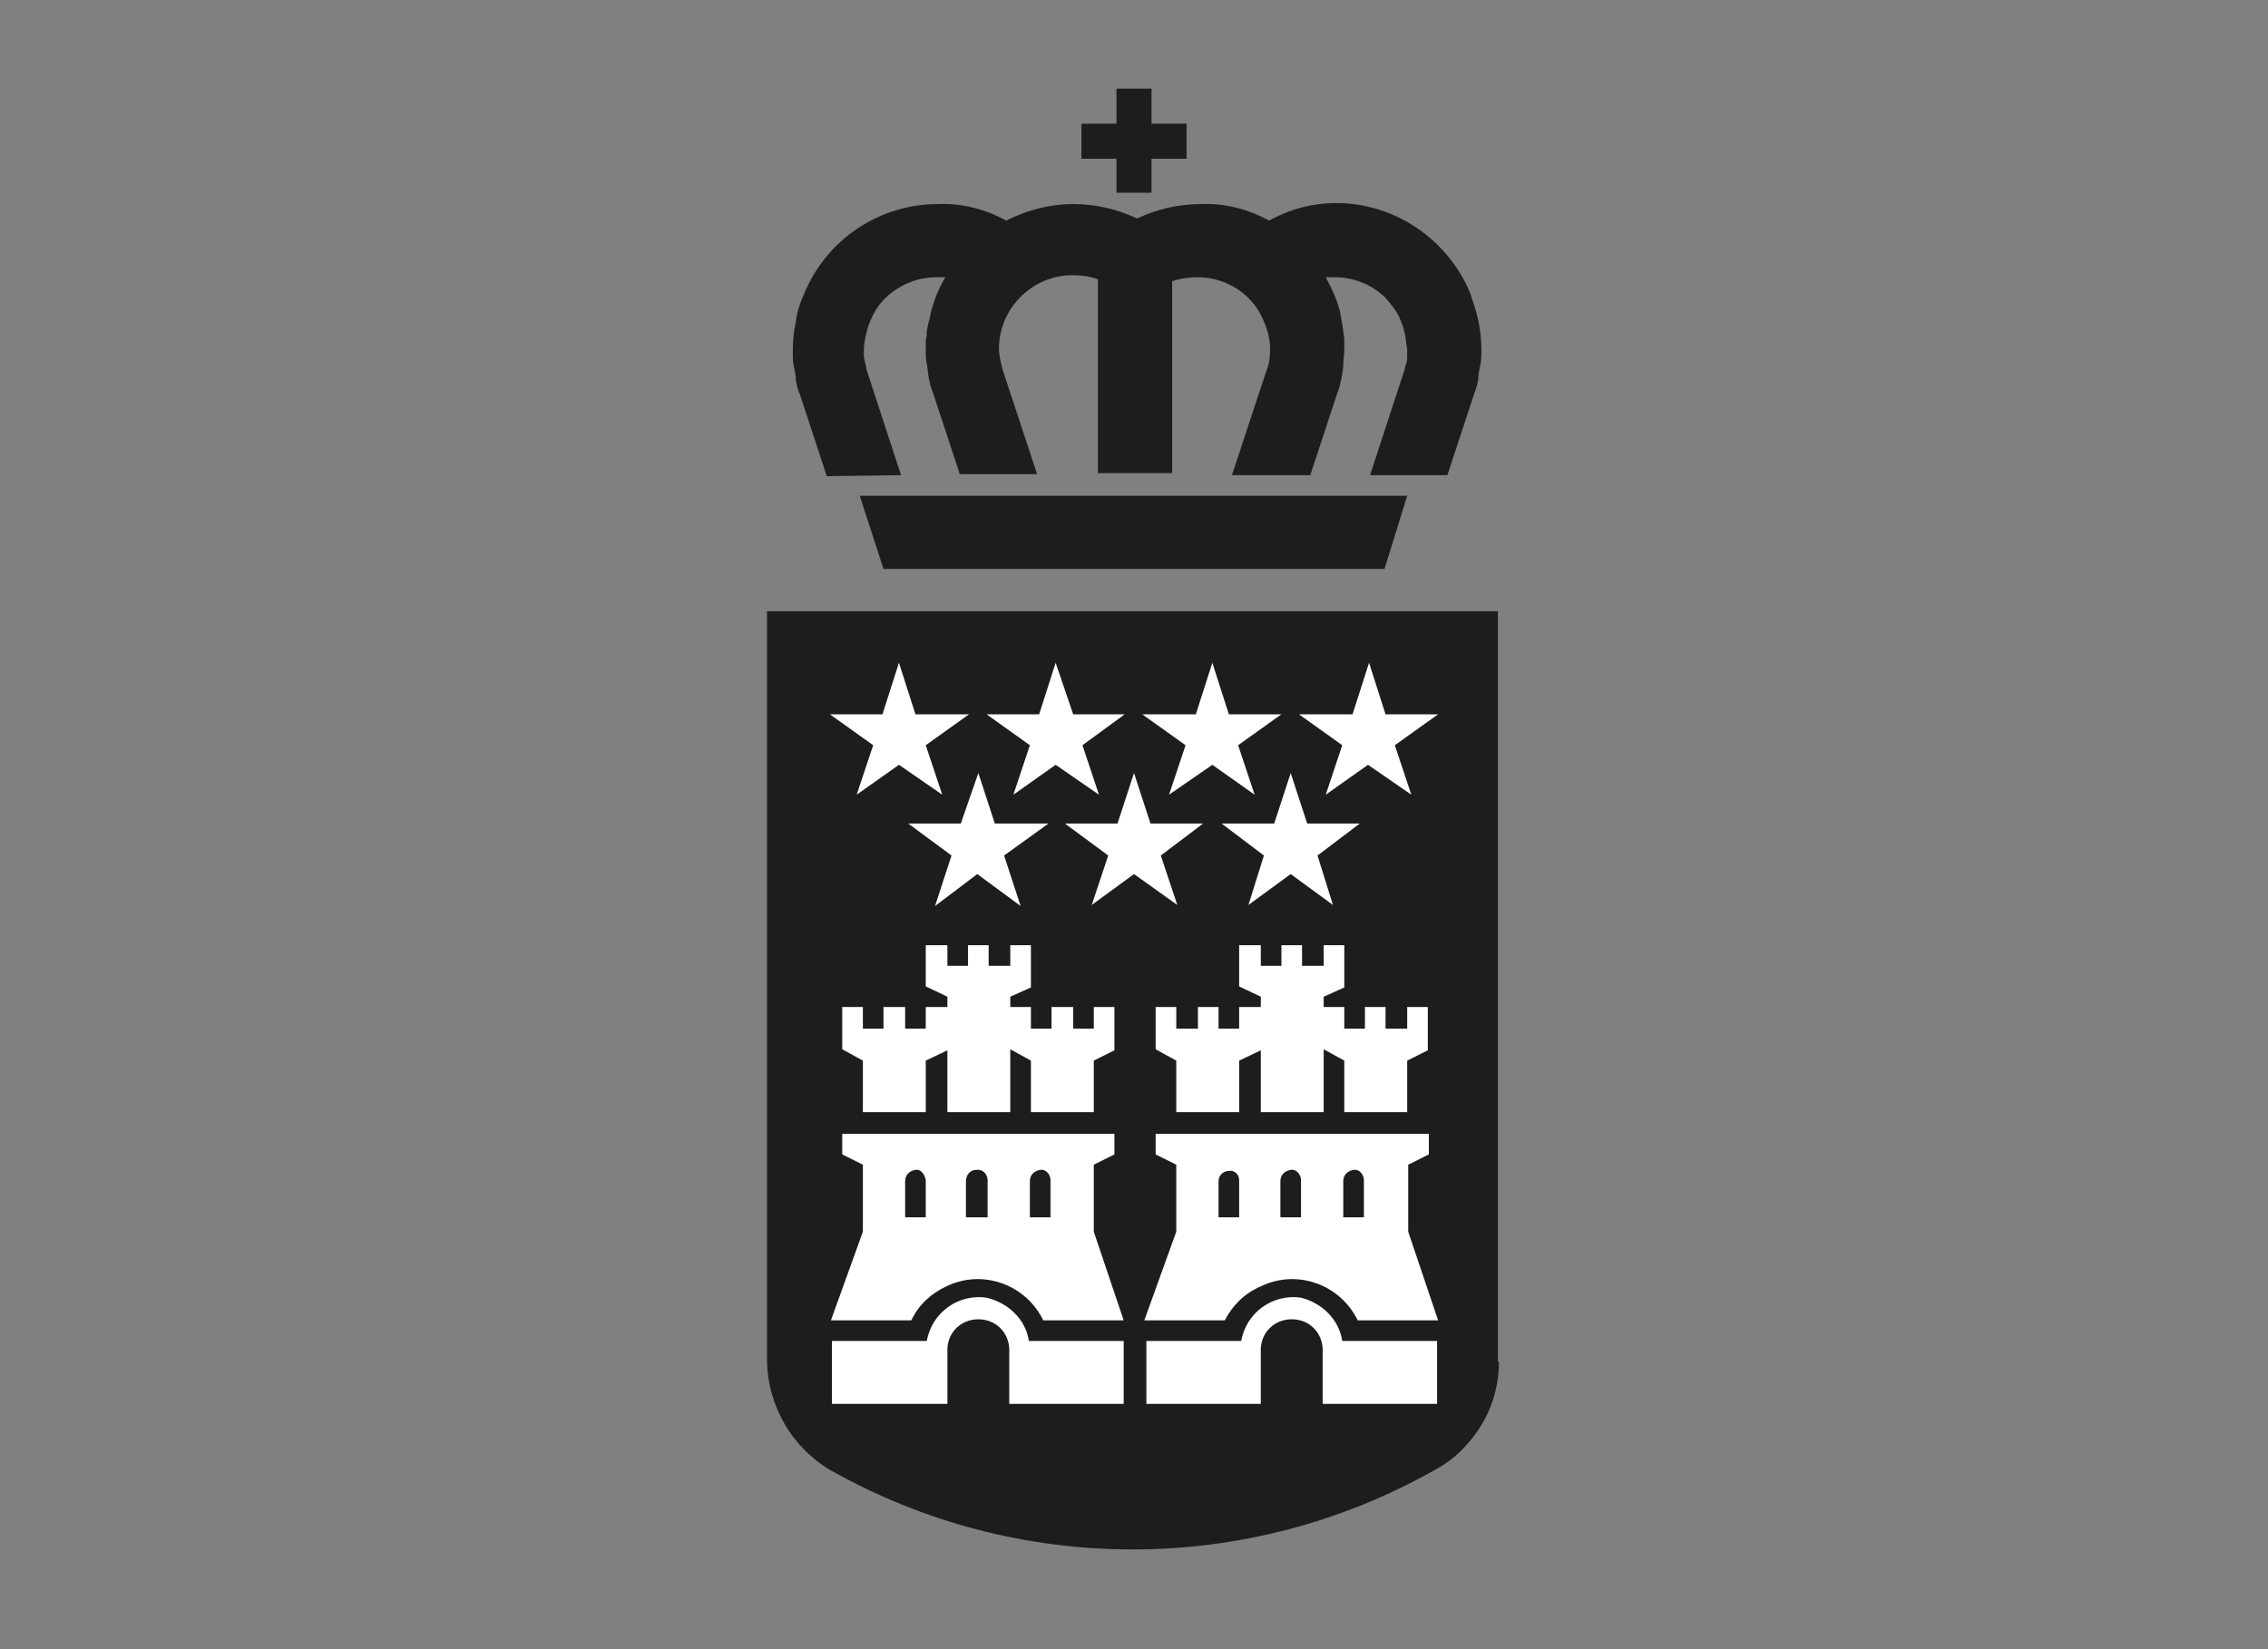 <?xml version="1.0" encoding="utf-8"?>
<!-- Generator: Adobe Illustrator 23.0.1, SVG Export Plug-In . SVG Version: 6.00 Build 0)  -->
<svg version="1.1" id="Capa_1" xmlns="http://www.w3.org/2000/svg" xmlns:xlink="http://www.w3.org/1999/xlink" x="0px" y="0px"
	 viewBox="0 0 220 160" style="enable-background:new 0 0 220 160;" xml:space="preserve">
<rect x="0" y="0" width="220" height="160" fill="#808080" stroke="none"/>
<style type="text/css">
	.st0{fill:#1D1D1B;}
	.st1{fill:#FFFFFF;}
</style>
<title>template-trabajos-+++</title>
<path class="st0" d="M145.4,132.1c0,2.9-1,5.6-2.9,7.8c-0.9,1.1-2,2-3.3,2.7c-18.2,10.3-40.5,10.3-58.7,0c-3.7-2.2-6-6.2-6.1-10.5
	V59.3h70.9V132.1z"/>
<path class="st1" d="M118.8,128.1h-7.8l3.1-8.6V113l-2-1V110h26.5v2l-2,1v6.5l2.9,8.6h-7.8c-1.7-3.5-5.9-5-9.4-3.3
	C120.7,125.5,119.6,126.6,118.8,128.1L118.8,128.1z"/>
<polygon class="st0" points="83.4,48.1 136.5,48.1 134.3,55.2 85.7,55.2 83.4,48.1 "/>
<path class="st0" d="M87.4,46.1L84.1,36c-0.1-0.4-0.2-0.9-0.3-1.4c0-0.2,0-0.5,0-0.7c0-0.5,0.1-1,0.2-1.4c0.1-0.4,0.2-0.9,0.4-1.3
	c0.3-0.8,0.8-1.6,1.4-2.2c1.3-1.3,3.1-2.1,5-2.1h0.9c-0.6,1-1.1,2.2-1.4,3.4c-0.1,0.6-0.3,1.2-0.4,1.8c0,0.3,0,0.6-0.1,0.9
	c0,0.3,0,0.6,0,0.9c0,0.5,0,1,0.1,1.4c0.1,0.4,0.1,1,0.2,1.4c0.1,0.5,0.2,1,0.4,1.4l2.6,7.9h7.5l-3.3-10c-0.2-0.7-0.4-1.5-0.4-2.2
	c0-1.9,0.8-3.7,2.1-5c1.3-1.3,3.1-2.1,5-2.1c0.8,0,1.7,0.1,2.5,0.4v18.8h7.2V27.3c0.8-0.3,1.7-0.4,2.5-0.4c2.8,0,5.4,1.7,6.4,4.3
	c0.4,0.9,0.6,1.8,0.6,2.7c0,0.8-0.1,1.5-0.4,2.2l-3.3,10h7.6l2.6-7.9c0.2-0.5,0.3-0.9,0.4-1.4c0.1-0.5,0.2-1,0.2-1.4
	c0-0.5,0.1-1,0.1-1.4V33c0-0.3-0.1-0.7-0.1-0.9c-0.1-0.6-0.2-1.2-0.3-1.8c-0.3-1.2-0.8-2.3-1.4-3.4h0.9c1.8,0,3.6,0.7,4.9,2
	c0.6,0.7,1.2,1.4,1.5,2.3c0.2,0.4,0.3,0.9,0.4,1.3c0.1,0.5,0.1,0.9,0.2,1.4v0.7c0,0.2,0,0.5-0.1,0.7c-0.1,0.2-0.1,0.4-0.2,0.7
	l-3.3,10.1h7.5l2.6-7.9c0.2-0.5,0.3-0.9,0.4-1.4c0-0.5,0.1-1,0.2-1.4c0.1-0.5,0.1-1,0.1-1.4c0-1-0.1-1.9-0.3-2.9
	c-0.2-0.9-0.5-1.8-0.8-2.7c-2.2-5.2-7.3-8.7-13-8.7c-2.3,0-4.5,0.6-6.5,1.7c-2-1.1-4.3-1.7-6.6-1.6c-2.2,0-4.3,0.5-6.2,1.4
	c-1.9-0.9-4-1.4-6.2-1.4c-2.3,0-4.5,0.6-6.5,1.6c-2-1.1-4.3-1.7-6.6-1.6c-5.7,0-10.8,3.4-13,8.7c-0.4,0.9-0.7,1.8-0.8,2.7
	c-0.2,0.9-0.3,1.9-0.3,2.9c0,0.5,0,1,0.1,1.4c0.1,0.5,0.2,0.9,0.2,1.4c0.1,0.5,0.2,1,0.4,1.4l2.6,7.9L87.4,46.1z"/>
<polygon class="st0" points="108.3,18.7 111.7,18.7 111.7,15.4 115.1,15.4 115.1,12 111.7,12 111.7,8.6 108.3,8.6 108.3,12 
	104.9,12 104.9,15.4 108.3,15.4 108.3,18.7 "/>
<polygon class="st1" points="125.2,75 126.8,79.9 131.9,79.9 127.8,83 129.3,87.8 125.2,84.8 121.1,87.8 122.6,83 118.5,79.9 
	123.6,79.9 125.2,75 "/>
<polygon class="st1" points="110,75 111.6,79.9 116.7,79.9 112.6,83 114.2,87.8 110,84.8 105.9,87.8 107.5,83 103.3,79.9 
	108.4,79.9 110,75 "/>
<polygon class="st1" points="94.9,75 96.5,79.9 101.7,79.9 97.4,83 99,87.9 94.8,84.8 90.7,87.9 92.3,83 88.1,79.9 93.2,79.9 
	94.9,75 "/>
<polygon class="st1" points="132.8,64.3 134.4,69.3 139.5,69.3 135.3,72.3 136.9,77.1 132.7,74.2 128.6,77.1 130.2,72.3 126,69.3 
	131.2,69.3 132.8,64.3 "/>
<polygon class="st1" points="117.6,64.3 119.2,69.3 124.3,69.3 120.1,72.3 121.7,77.1 117.6,74.2 113.4,77.1 115,72.3 110.8,69.3 
	116,69.3 117.6,64.3 "/>
<polygon class="st1" points="102.4,64.3 104.1,69.3 109.1,69.3 105,72.3 106.6,77.1 102.4,74.2 98.3,77.1 99.9,72.3 95.7,69.3 
	100.8,69.3 102.4,64.3 "/>
<polygon class="st1" points="87.2,64.3 88.8,69.3 94,69.3 89.8,72.3 91.4,77.1 87.2,74.2 83.1,77.1 84.7,72.3 80.5,69.3 85.6,69.3 
	87.2,64.3 "/>
<path class="st1" d="M99.8,130.1h9.2v6.1H97.9v-5c0.1-1.7-1.1-3.1-2.8-3.2s-3.1,1.1-3.2,2.8c0,0.1,0,0.3,0,0.4v5H80.7v-6.1h9.2
	c0.5-2.8,3.1-4.6,5.8-4.2C97.8,126.4,99.5,128,99.8,130.1L99.8,130.1z"/>
<path class="st1" d="M88.4,128.1h-7.8l3.1-8.6V113l-2-1V110h26.4v2l-2,1v6.5l2.9,8.6h-7.8c-1.7-3.5-5.9-5-9.4-3.3
	C90.3,125.5,89.1,126.6,88.4,128.1L88.4,128.1z"/>
<path class="st0" d="M101.9,114.5v3.6h-2v-3.5c0-0.6,0.4-1,1-1.1C101.4,113.4,101.9,113.9,101.9,114.5z"/>
<path class="st0" d="M95.8,114.5v3.6h-2.1v-3.5c0-0.6,0.4-1.1,1-1.1C95.3,113.4,95.8,113.9,95.8,114.5z"/>
<path class="st0" d="M89.8,114.5v3.6h-2v-3.5c0-0.6,0.4-1,1-1.1C89.3,113.4,89.7,113.9,89.8,114.5z"/>
<polygon class="st1" points="98,97.7 100,97.7 100,99.8 102,99.8 102,97.7 104.1,97.7 104.1,99.8 106.1,99.8 106.1,97.7 108.1,97.7 
	108.1,101.9 106.1,102.9 106.1,107.9 100,107.9 100,102.9 98,101.8 98,107.9 91.9,107.9 91.9,101.9 89.8,102.9 89.8,107.9 
	83.7,107.9 83.7,102.9 81.7,101.8 81.7,97.7 83.7,97.7 83.7,99.8 85.7,99.8 85.7,97.7 87.8,97.7 87.8,99.8 89.8,99.8 89.8,97.7 
	91.9,97.7 91.9,96.7 89.8,95.7 89.8,91.7 91.9,91.7 91.9,93.7 93.9,93.7 93.9,91.7 95.9,91.7 95.9,93.7 98,93.7 98,91.7 100,91.7 
	100,95.8 98,96.7 98,97.7 "/>
<path class="st1" d="M130.2,130.1h9.2v6.1h-11.1v-5c0.1-1.7-1.1-3.1-2.8-3.2c-1.7-0.1-3.1,1.1-3.2,2.8c0,0.1,0,0.3,0,0.4v5h-11.1
	v-6.1h9.2c0.5-2.8,3.1-4.6,5.8-4.2C128.2,126.4,129.9,128,130.2,130.1L130.2,130.1z"/>
<path class="st0" d="M132.3,114.5v3.6h-2v-3.5c0-0.6,0.4-1,1-1.1C131.8,113.4,132.3,113.9,132.3,114.5z"/>
<path class="st0" d="M126.2,114.5v3.6h-2v-3.5c0-0.6,0.4-1,1-1.1C125.7,113.4,126.2,113.9,126.2,114.5z"/>
<path class="st0" d="M120.2,114.5v3.6h-2v-3.5c0-0.6,0.5-1,1-1C119.7,113.5,120.2,113.9,120.2,114.5
	C120.2,114.5,120.2,114.5,120.2,114.5L120.2,114.5z"/>
<polygon class="st1" points="128.4,97.7 130.4,97.7 130.4,99.8 132.4,99.8 132.4,97.7 134.4,97.7 134.4,99.8 136.5,99.8 136.5,97.7 
	138.5,97.7 138.5,101.9 136.5,102.9 136.5,107.9 130.4,107.9 130.4,102.9 128.4,101.8 128.4,107.9 122.3,107.9 122.3,101.9 
	120.2,102.9 120.2,107.9 114.1,107.9 114.1,102.9 112.1,101.8 112.1,97.7 114.1,97.7 114.1,99.8 116.2,99.8 116.2,97.7 118.2,97.7 
	118.2,99.8 120.2,99.8 120.2,97.7 122.3,97.7 122.3,96.7 120.2,95.7 120.2,91.7 122.3,91.7 122.3,93.7 124.3,93.7 124.3,91.7 
	126.3,91.7 126.3,93.7 128.4,93.7 128.4,91.7 130.4,91.7 130.4,95.8 128.4,96.7 128.4,97.7 "/>
</svg>
